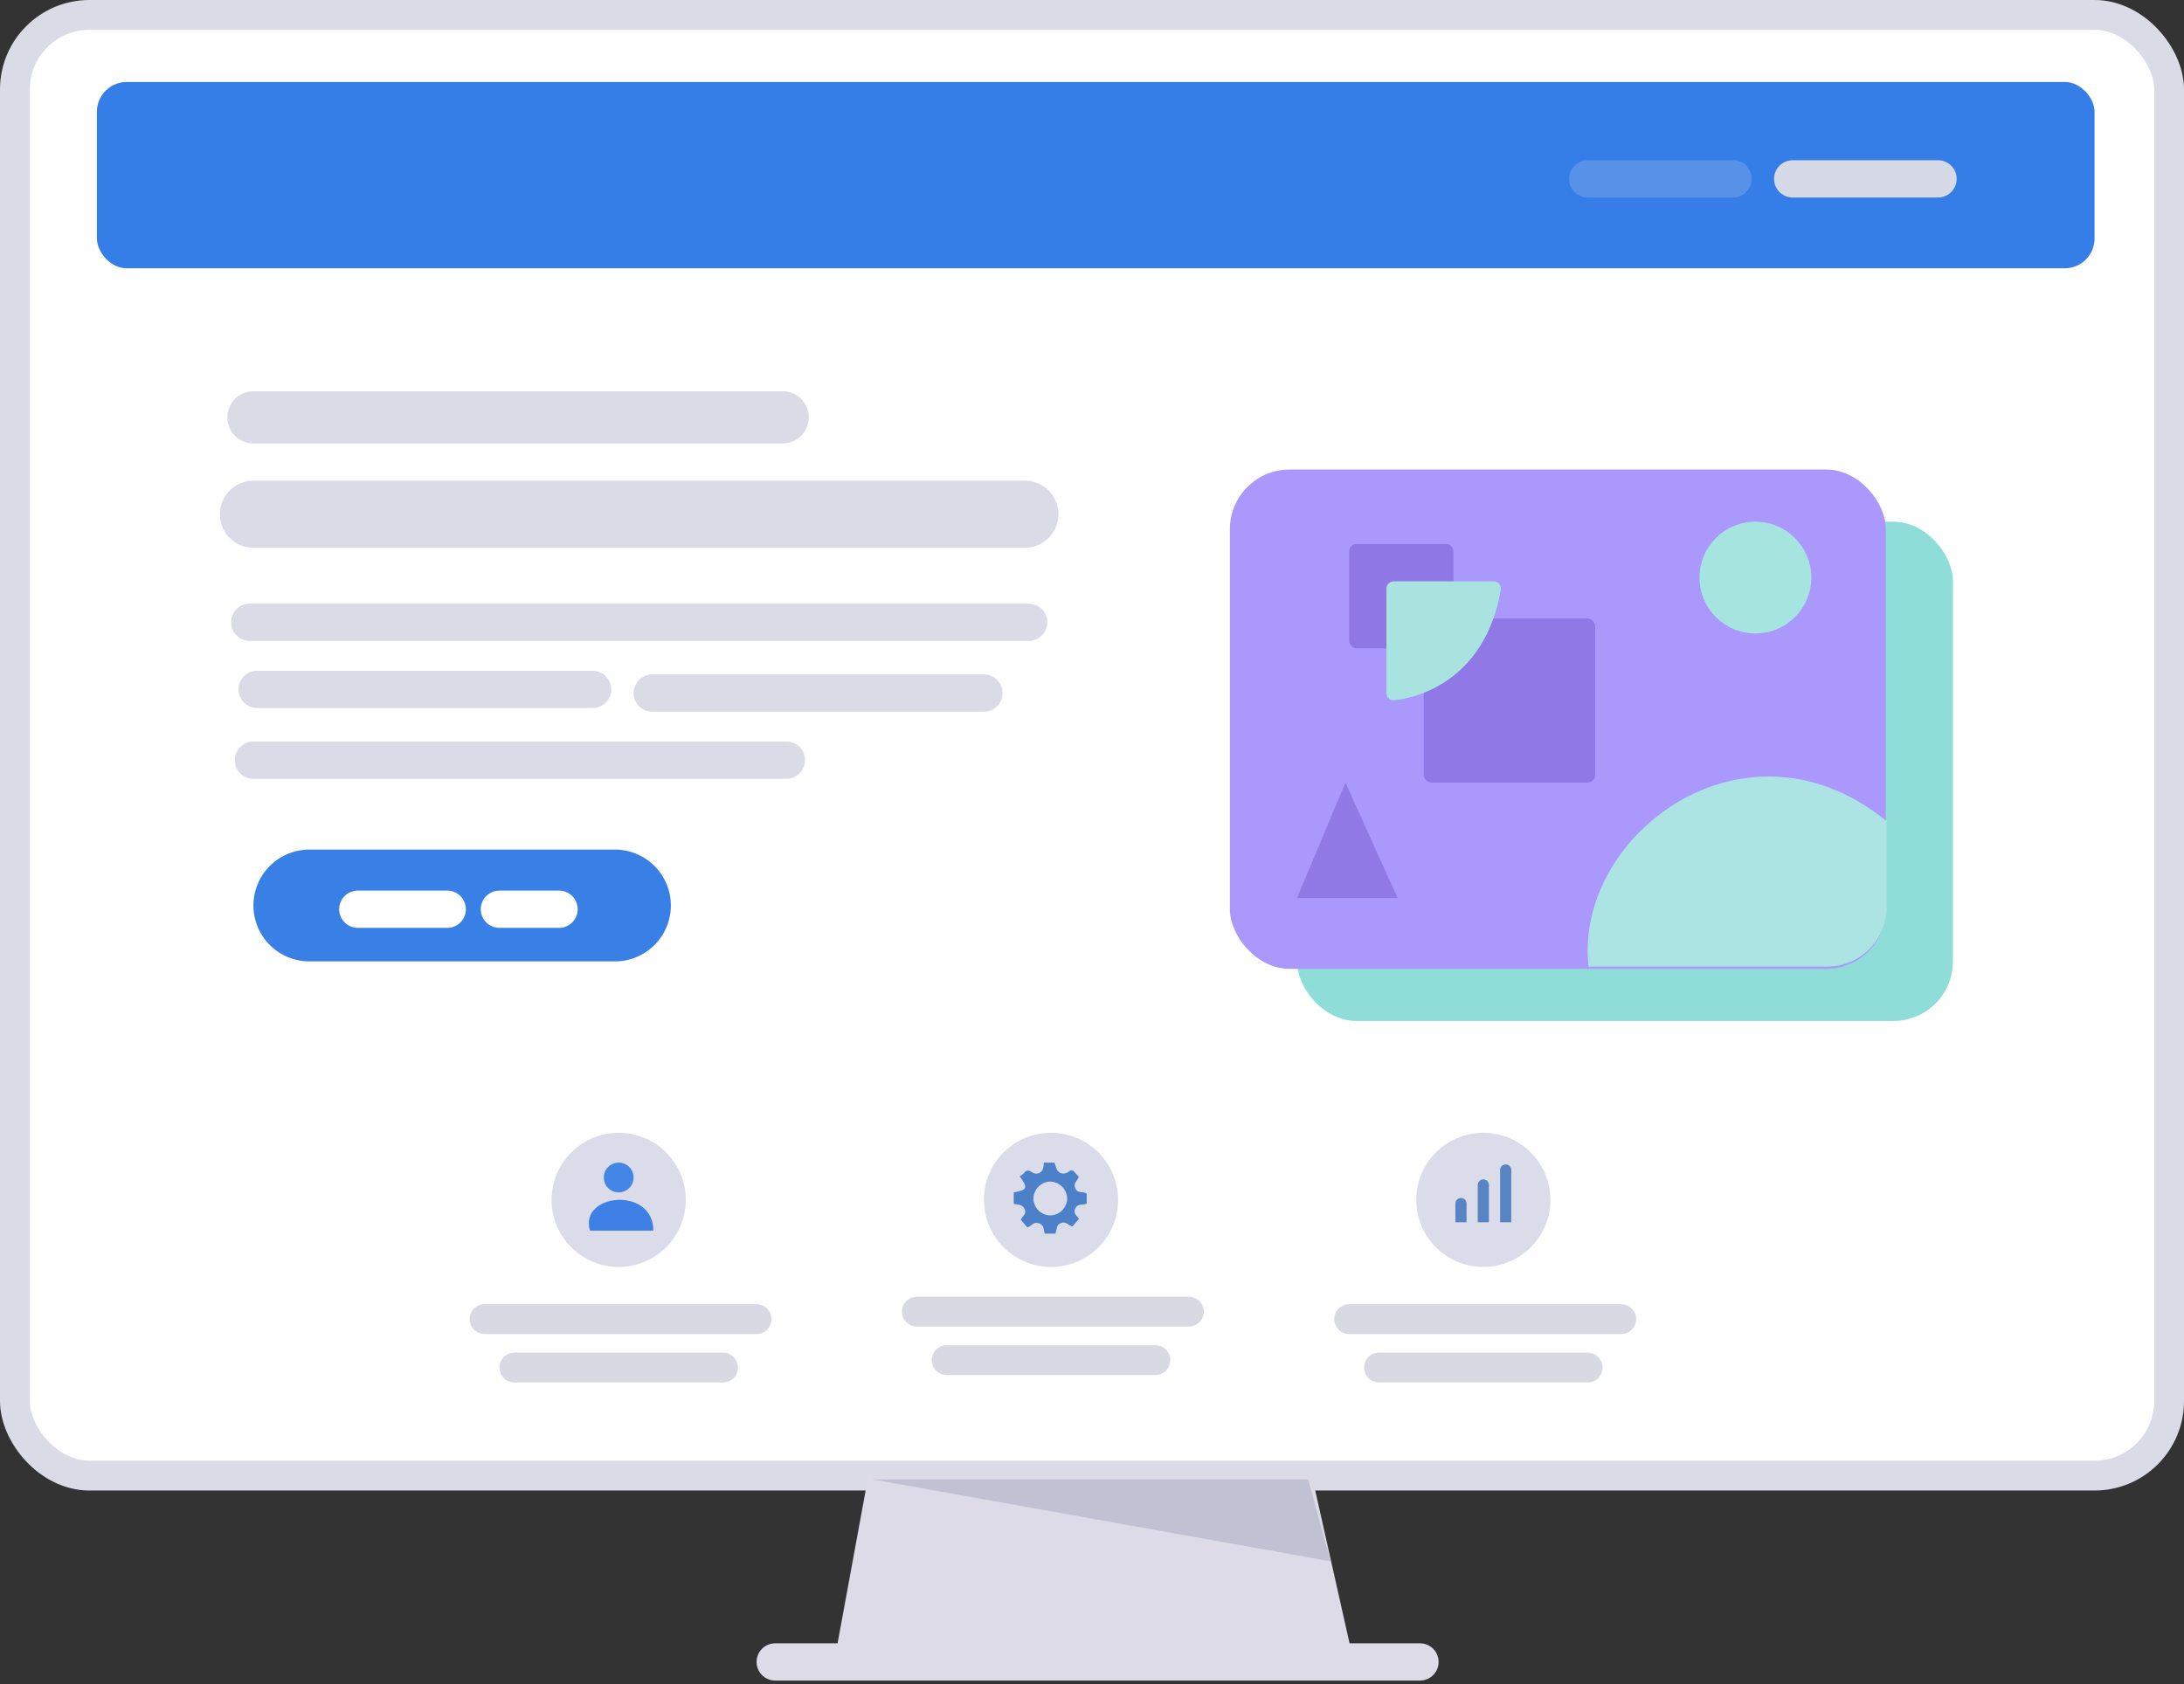 <svg xmlns="http://www.w3.org/2000/svg" width="293" height="226" fill="none" viewBox="0 0 293 226"><rect x="0" y="0" width="293" height="226" fill="#333333" stroke="none"/><rect width="289" height="196" x="2" y="2" fill="#fff" stroke="#D9DBE6" stroke-width="4" rx="10"/><rect width="88" height="67" x="174" y="70" fill="#8FDDD8" rx="8"/><rect width="268" height="25" x="13" y="11" fill="#367EE7" rx="4"/><rect width="88" height="67" x="165" y="63" fill="#AB98FD" rx="8"/><path fill="#ABE4E2" d="M213.12 129.7c-2-17.6 21-35 40-19.5v11.5a8 8 0 0 1-8 8z"/><rect width="23" height="22" x="191" y="83" fill="#9078E6" rx="1"/><rect width="14" height="14" x="181" y="73" fill="#8F78E6" rx="1"/><path fill="#A9E3E0" d="M186 93V79a1 1 0 0 1 1-1h13.37c.6 0 1.07.53.97 1.12-1.86 11.02-9.73 14.4-14.34 14.83-.55.05-1-.4-1-.95"/><circle cx="235.5" cy="77.5" r="7.5" fill="#A6E4E0"/><path fill="#917AE6" d="m187.5 120.5-7-15.5-6.5 15.5z"/><path stroke="#DADBE6" stroke-linecap="round" stroke-width="7" d="M34 56h71"/><path stroke="#DADBE6" stroke-linecap="round" stroke-width="9" d="M34 69h103.5"/><path stroke="#DADBE6" stroke-linecap="round" stroke-width="5" d="M33.5 83.5H138m-103.5 9h45m8 .5H132m-98 9h71.5"/><path fill="#3980E6" d="M34 121.5a7.5 7.5 0 0 1 7.5-7.5h41a7.5 7.5 0 0 1 0 15h-41a7.5 7.5 0 0 1-7.5-7.5"/><path stroke="#D6DAE7" stroke-linecap="round" stroke-width="5" d="M240.5 24H260"/><path stroke="#5892E8" stroke-linecap="round" stroke-width="5" d="M213 24h19.5"/><path stroke="#fff" stroke-linecap="round" stroke-width="5" d="M48 122h12m7 0h8"/><circle cx="83" cy="161" r="9" fill="#DADCEA"/><circle cx="141" cy="161" r="9" fill="#DADCEA"/><circle cx="199" cy="161" r="9" fill="#DADCEA"/><circle cx="83" cy="158" r="2" fill="#4486E6"/><path fill="#3E80E6" d="M79.15 165.13c-1.5-5 8.5-6 8.5 0z"/><path fill="#4C81CA" d="M140.18 165.53c-.25-.48 0-1.12-.82-1.39-.77-.25-.96.44-1.55.54l-.85-1c.15-.5.86-.74.46-1.5-.34-.65-.9-.48-1.42-.66V160c1.84-.35 1.93-.58.8-2.15.18-.14.42-.26.58-.45.3-.37.56-.44 1-.15.74.52 1.55.1 1.62-.78l.04-.47h1.42l.16.46c.22.97.99 1.3 1.8.73.28-.2.48-.22.7.05l.6.64c-.1.55-.8.83-.45 1.59s1.07.3 1.52.72v1.3c-.47.28-1.12-.07-1.5.61-.39.71.18.98.46 1.46l-.88 1.01c-.55-.14-.86-.75-1.57-.44-.7.3-.44.93-.75 1.4zm2.98-4.68c.03-1.2-1-2.26-2.22-2.3-1.2-.02-2.25 1-2.3 2.23a2.3 2.3 0 0 0 2.23 2.3 2.3 2.3 0 0 0 2.3-2.23"/><path fill="#5884C3" d="M202.75 157a.75.75 0 0 0-1.5 0zm-3 2a.75.75 0 0 0-1.5 0zm-3 2.5a.75.75 0 0 0-1.5 0zM202 157h-.75v7h1.5v-7zm-3 2h-.75v5h1.5v-5zm-3 2.5h-.75v2.5h1.5v-2.5z"/><path stroke="#D9D9E4" stroke-linecap="round" stroke-width="4" d="M65 177h36.5M69 183.5h28m26-7.5h36.5m-32.5 6.5h28m26-5.5h36.5m-32.5 6.5h28"/><path fill="#DCDBE7" d="m112 222.5 4.5-24.5H176l5.5 24.5z"/><path stroke="#DCDBE7" stroke-linecap="round" stroke-width="5" d="M104 223h86.5"/><path fill="#C0C2D4" d="m178.5 209.5-61.5-11h58.5z"/></svg>